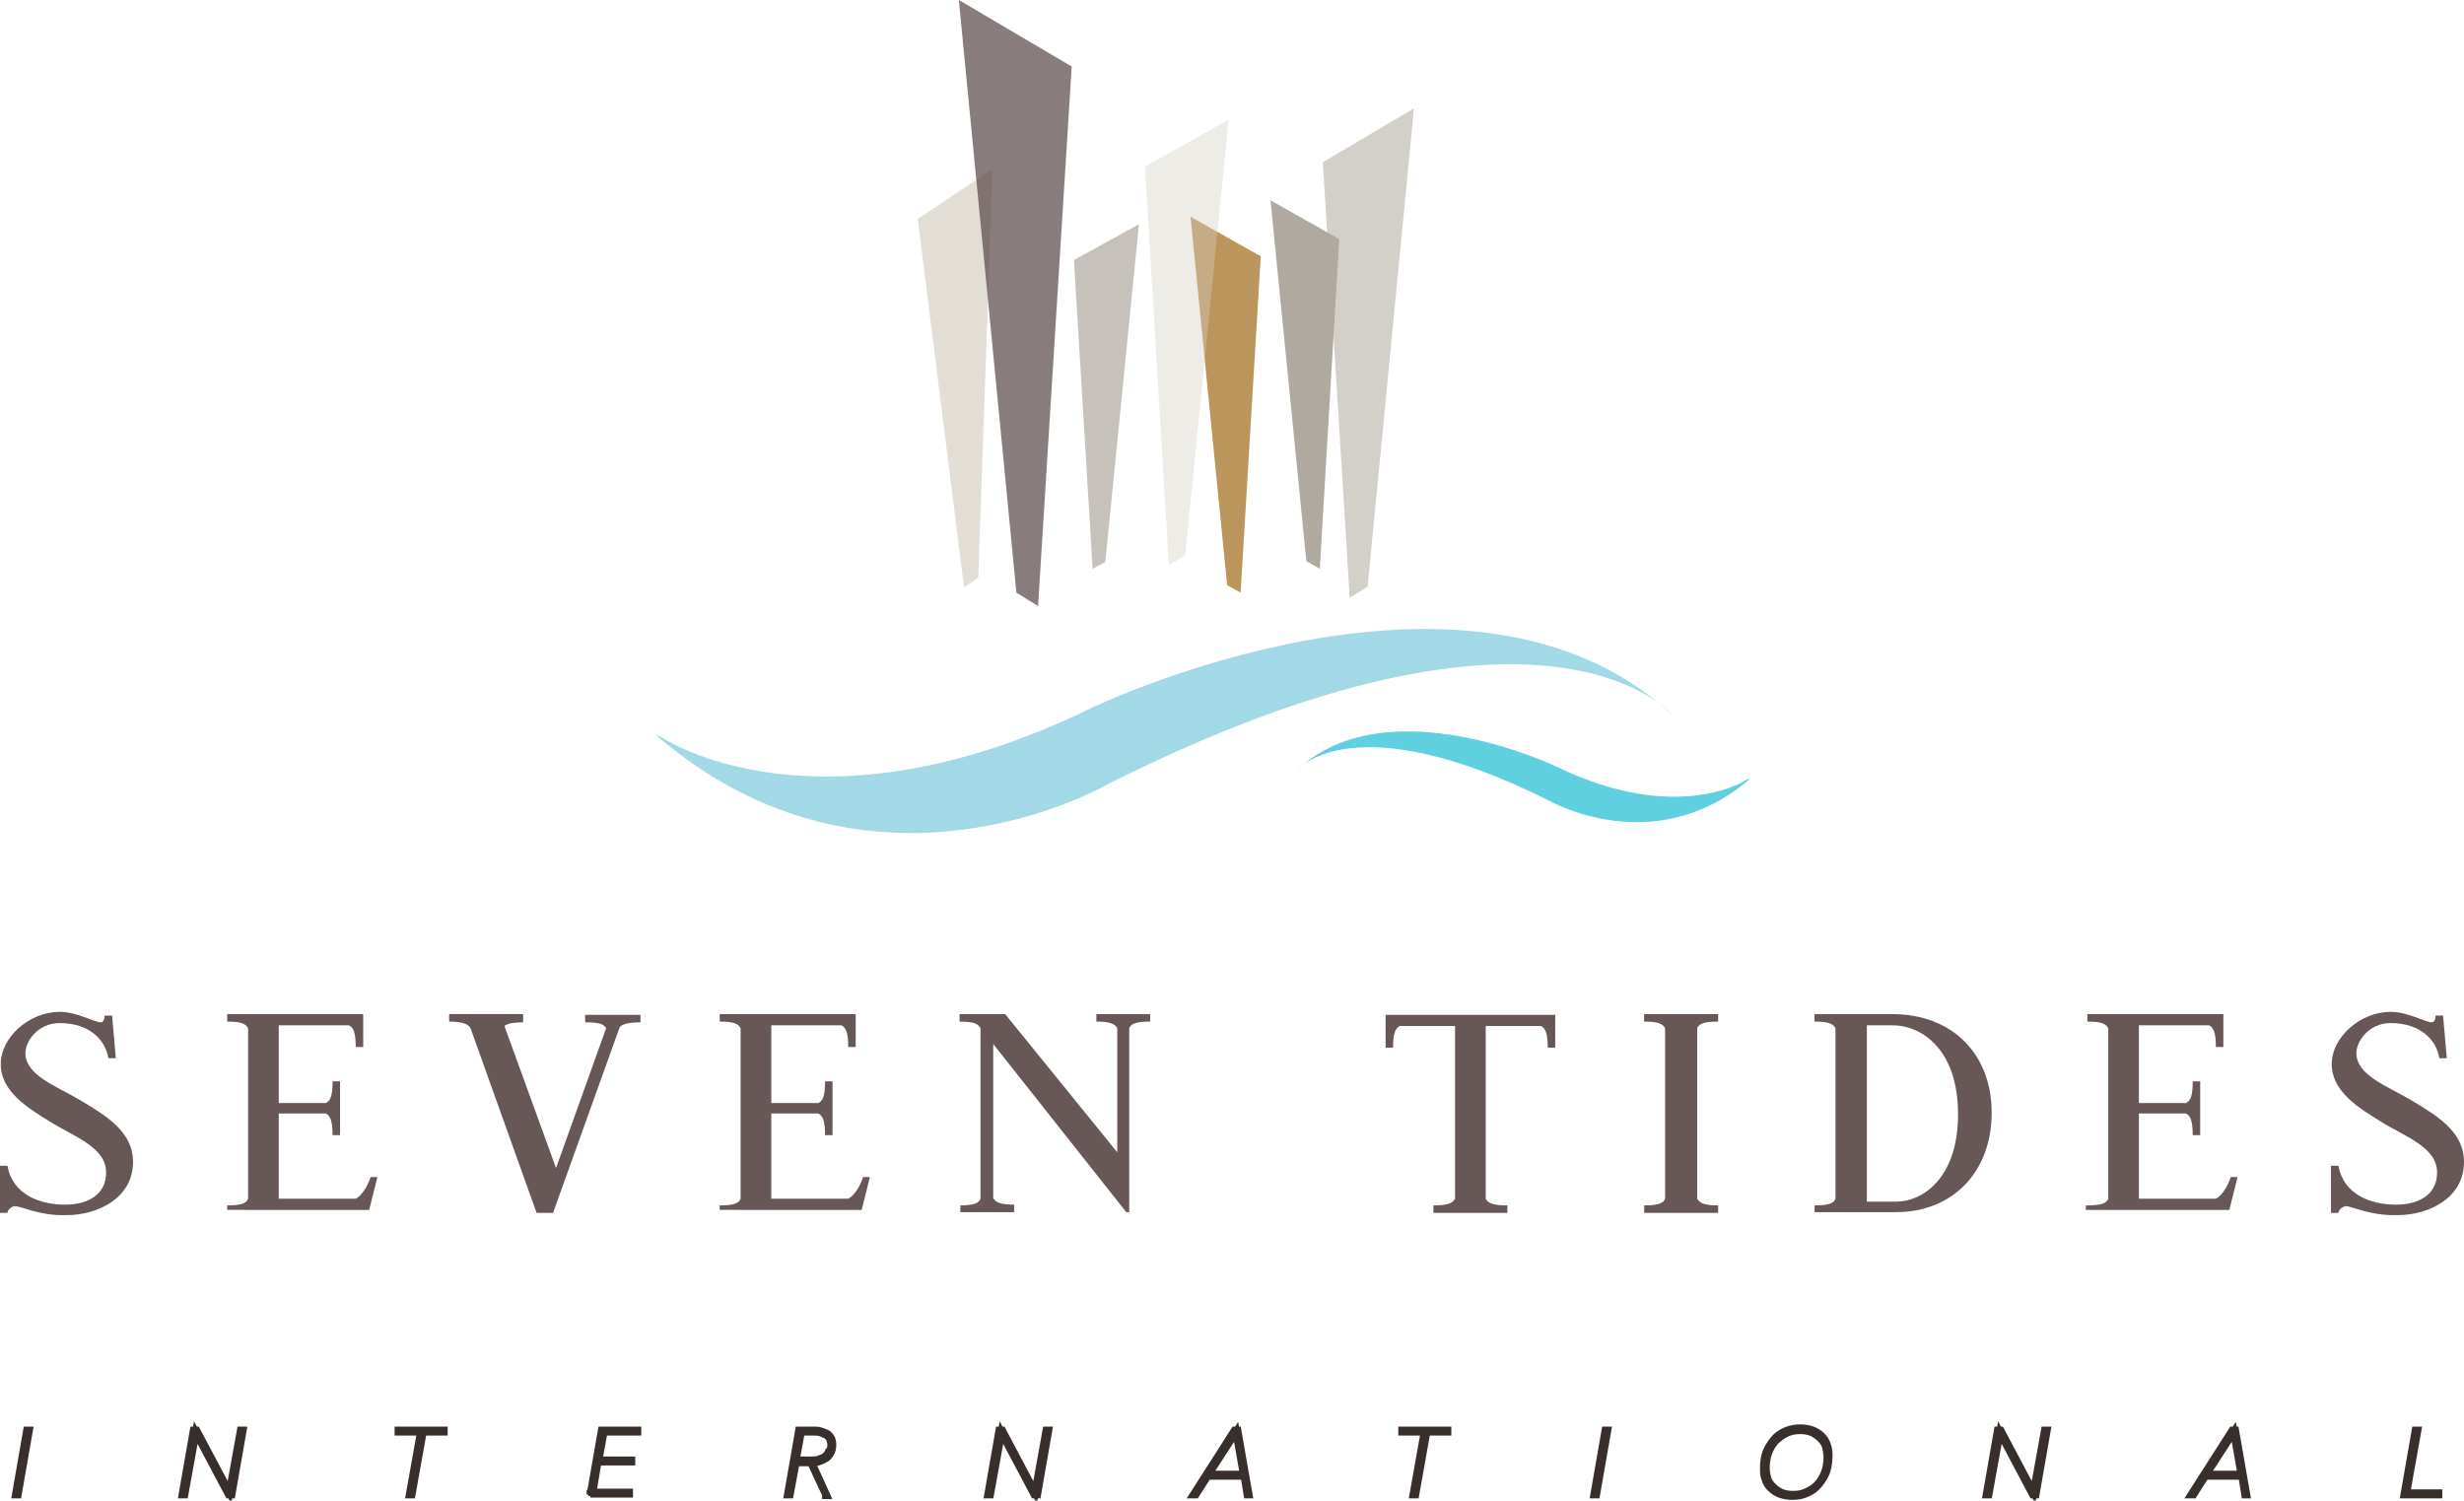 <?xml version="1.0" encoding="utf-8"?>
<!-- Generator: Adobe Illustrator 22.1.0, SVG Export Plug-In . SVG Version: 6.00 Build 0)  -->
<svg version="1.1" id="Layer_1" xmlns="http://www.w3.org/2000/svg" xmlns:xlink="http://www.w3.org/1999/xlink" x="0px" y="0px"
	 viewBox="0 0 329.7 200.8" style="enable-background:new 0 0 329.7 200.8;" xml:space="preserve">
<style type="text/css">
	.st0{fill:#382F2D;stroke:#382F2D;stroke-miterlimit:10;}
	.st1{opacity:0.9;}
	.st2{fill:#574545;}
	.st3{fill:#A2D9E7;}
	.st4{fill:#5FD0DF;}
	.st5{opacity:0.7;fill:#D6D1C4;}
	.st6{opacity:0.7;fill:#AFA99F;}
	.st7{fill:#AFA99F;}
	.st8{fill:#BC955C;}
	.st9{opacity:0.4;fill:#D6D1C4;}
	.st10{opacity:0.7;fill:#574545;}
	.st11{opacity:0.55;fill:#AFA99F;}
</style>
<g>
	<path class="st0" d="M2.1,200l1.5-8.6h0.3L2.4,200H2.1z"/>
	<path class="st0" d="M30.6,200l-4.4-8.3h0l-1.5,8.3h-0.3l1.5-8.6h0.4l4.4,8.3h0l1.5-8.3h0.3L31,200H30.6z"/>
	<path class="st0" d="M56.6,191.6l-1.5,8.4h-0.3l1.5-8.4h-3l0-0.2h6.1l0,0.2H56.6z"/>
	<path class="st0" d="M79,200l1.5-8.6h4.8l0,0.2h-4.5l-0.7,3.8h4.4l0,0.2H80l-0.7,4.1h4.9l0,0.2H79z"/>
	<path class="st0" d="M110.5,200l-2-4.3h-2l-0.8,4.3h-0.3l1.5-8.6h2c0.3,0,0.6,0,0.9,0.1c0.3,0.1,0.6,0.2,0.8,0.3
		c0.2,0.1,0.4,0.3,0.6,0.6c0.1,0.2,0.2,0.5,0.2,0.9c0,0.5-0.1,0.9-0.3,1.2c-0.2,0.3-0.4,0.6-0.7,0.7c-0.3,0.2-0.6,0.3-0.9,0.4
		c-0.3,0.1-0.6,0.1-0.9,0.1l2,4.4H110.5z M111.2,193.3c0-0.3-0.1-0.6-0.2-0.8c-0.1-0.2-0.3-0.4-0.5-0.5c-0.2-0.1-0.5-0.2-0.7-0.3
		c-0.3-0.1-0.6-0.1-0.9-0.1h-1.7l-0.7,3.8h1.9c0.4,0,0.8,0,1.1-0.1c0.3-0.1,0.6-0.2,0.9-0.4c0.2-0.2,0.4-0.4,0.5-0.7
		C111.2,194,111.2,193.6,111.2,193.3z"/>
	<path class="st0" d="M138.4,200l-4.4-8.3h0l-1.5,8.3h-0.3l1.5-8.6h0.4l4.4,8.3h0l1.5-8.3h0.3l-1.5,8.6H138.4z"/>
	<path class="st0" d="M166.9,200l-0.4-2.5h-4.9L160,200h-0.3l5.5-8.6h0.4l1.5,8.6H166.9z M165.4,191.6l-3.7,5.7h4.7L165.4,191.6z"/>
	<path class="st0" d="M190.9,191.6l-1.5,8.4h-0.3l1.5-8.4h-3l0-0.2h6.1l0,0.2H190.9z"/>
	<path class="st0" d="M213.3,200l1.5-8.6h0.3l-1.5,8.6H213.3z"/>
	<path class="st0" d="M236,196.4c0-0.7,0.1-1.4,0.3-2c0.2-0.6,0.6-1.2,1-1.7c0.4-0.5,0.9-0.9,1.6-1.2s1.3-0.4,2-0.4
		c0.6,0,1.2,0.1,1.7,0.3c0.5,0.2,0.9,0.5,1.2,0.8c0.3,0.3,0.6,0.8,0.7,1.2c0.2,0.5,0.2,1,0.2,1.5c0,0.7-0.1,1.4-0.3,2
		c-0.2,0.6-0.6,1.2-1,1.7c-0.4,0.5-0.9,0.9-1.6,1.2c-0.6,0.3-1.3,0.4-2,0.4c-0.6,0-1.2-0.1-1.7-0.3c-0.5-0.2-0.9-0.5-1.2-0.8
		c-0.3-0.3-0.6-0.7-0.7-1.2C236,197.5,236,197,236,196.4z M244.5,195c0-0.5-0.1-1-0.2-1.4c-0.1-0.4-0.4-0.8-0.7-1.1
		c-0.3-0.3-0.7-0.6-1.1-0.8c-0.5-0.2-1-0.3-1.6-0.3c-0.7,0-1.3,0.1-1.9,0.4c-0.6,0.3-1.1,0.7-1.5,1.1c-0.4,0.5-0.7,1-0.9,1.6
		c-0.2,0.6-0.3,1.2-0.3,1.9c0,0.5,0.1,1,0.2,1.4c0.1,0.4,0.4,0.8,0.7,1.1c0.3,0.3,0.7,0.6,1.1,0.8c0.5,0.2,1,0.3,1.6,0.3
		c0.7,0,1.3-0.1,1.9-0.4c0.6-0.3,1.1-0.6,1.5-1.1c0.4-0.5,0.7-1,0.9-1.6C244.4,196.3,244.5,195.7,244.5,195z"/>
	<path class="st0" d="M272,200l-4.4-8.3h0l-1.5,8.3h-0.3l1.5-8.6h0.4l4.4,8.3h0l1.5-8.3h0.3l-1.5,8.6H272z"/>
	<path class="st0" d="M300.4,200l-0.4-2.5h-4.9l-1.6,2.5h-0.3l5.5-8.6h0.4l1.5,8.6H300.4z M298.9,191.6l-3.7,5.7h4.7L298.9,191.6z"
		/>
	<path class="st0" d="M321.7,200l1.5-8.6h0.3l-1.5,8.4h4.3l0,0.2H321.7z"/>
</g>
<g class="st1">
	<path class="st2" d="M2,161.4c-0.3,0-1,0.4-1,0.9H0V156h1c0.7,3.9,4.4,5.2,7.7,5.2c3,0,5.5-1.3,5.5-4.3c0-3.4-4.3-4.8-7.5-6.8
		c-2.9-1.8-6.6-4-6.6-7.7c0-3.6,3.8-7,7.9-7c2.3,0,4.6,1.4,5.5,1.4c0.3,0,0.5-0.4,0.5-0.9h1l0.5,5.7h-1c-0.4-2.5-2.6-4.7-6.5-4.7
		c-3,0-4.6,2.5-4.6,4c0,3,4.1,4.4,7.3,6.3c3.5,2.1,7.1,4.2,7.1,8.3c0,4.8-4.7,7.1-8.9,7.1C5.2,162.7,2.9,161.4,2,161.4z"/>
	<path class="st2" d="M30.4,161.3c1.9,0,2.6-0.3,2.8-0.9v-22.8c-0.3-0.6-0.9-0.9-2.8-0.9v-1h18.2v4.4h-1c0-1.9-0.3-2.6-0.9-2.9h-9.4
		v10.4h6.3c0.6-0.3,0.9-0.9,0.9-2.9h1v7.2h-1c0-1.9-0.3-2.6-0.9-2.9h-6.3v11.4h10.3c0.6-0.3,1.4-1.2,2-2.9h0.9l-1.1,4.4H30.4V161.3z
		"/>
	<path class="st2" d="M70.1,136.8c-1.5,0-2.3,0.2-2.6,0.5l6.9,19l6.7-18.7c-0.3-0.6-1-0.8-2.8-0.8v-1h7.4v1c-1.7,0-2.6,0.3-2.8,0.7
		L74,162.3h-2.2l-8.8-24.6c-0.2-0.6-1-1-2.9-1v-1h9.9V136.8z"/>
	<path class="st2" d="M96.3,161.3c1.9,0,2.6-0.3,2.8-0.9v-22.8c-0.3-0.6-0.9-0.9-2.8-0.9v-1h18.2v4.4h-1c0-1.9-0.3-2.6-0.9-2.9h-9.4
		v10.4h6.3c0.6-0.3,0.9-0.9,0.9-2.9h1v7.2h-1c0-1.9-0.3-2.6-0.9-2.9h-6.3v11.4h10.3c0.6-0.3,1.4-1.2,2-2.9h0.9l-1.1,4.4H96.3V161.3z
		"/>
	<path class="st2" d="M128.4,161.3c1.9,0,2.6-0.3,2.8-0.9v-22.8c-0.3-0.6-0.9-0.9-2.8-0.9v-1h6.1l15,18.5v-16.6
		c-0.3-0.6-1-0.9-2.8-0.9v-1h7.2v1c-1.9,0-2.6,0.3-2.8,0.9v24.6h-0.4l-17.8-22.5v20.6c0.3,0.6,1,0.9,2.8,0.9v1h-7.2V161.3z"/>
	<path class="st2" d="M208.1,135.8v4.4h-1c0-1.9-0.3-2.6-0.9-2.9h-7.4v23.1c0.3,0.6,1,0.9,2.9,0.9v1h-9.9v-1c1.9,0,2.6-0.3,2.9-0.9
		v-23.1h-7.4c-0.6,0.3-0.9,1-0.9,2.9h-1v-4.4H208.1z"/>
	<path class="st2" d="M220,161.3c1.9,0,2.6-0.3,2.8-0.9v-22.8c-0.3-0.6-0.9-0.9-2.8-0.9v-1h9.9v1c-1.9,0-2.6,0.3-2.8,0.9v22.8
		c0.3,0.6,1,0.9,2.8,0.9v1H220V161.3z"/>
	<path class="st2" d="M242.8,161.3c1.9,0,2.6-0.3,2.8-0.9v-22.8c-0.3-0.6-0.9-0.9-2.8-0.9v-1h10.4c8.1,0,13.3,5.4,13.3,13.2
		c0,7.9-5.2,13.3-12.8,13.3h-10.9V161.3z M249.8,160.8h3.9c3.6,0,8.3-3.2,8.3-11.7c0-8.5-4.7-11.9-8.8-11.9h-3.4V160.8z"/>
	<path class="st2" d="M279.3,161.3c1.9,0,2.6-0.3,2.8-0.9v-22.8c-0.3-0.6-0.9-0.9-2.8-0.9v-1h18.2v4.4h-1c0-1.9-0.3-2.6-0.9-2.9
		h-9.4v10.4h6.3c0.6-0.3,0.9-0.9,0.9-2.9h1v7.2h-1c0-1.9-0.3-2.6-0.9-2.9h-6.3v11.4h10.3c0.6-0.3,1.4-1.2,2-2.9h0.9l-1.1,4.4h-19.2
		V161.3z"/>
	<path class="st2" d="M313.9,161.4c-0.3,0-1,0.4-1,0.9h-1V156h1c0.7,3.9,4.4,5.2,7.7,5.2c3,0,5.5-1.3,5.5-4.3c0-3.4-4.3-4.8-7.5-6.8
		c-2.9-1.8-6.6-4-6.6-7.7c0-3.6,3.8-7,7.9-7c2.3,0,4.6,1.4,5.5,1.4c0.3,0,0.5-0.4,0.5-0.9h1l0.5,5.7h-1c-0.4-2.5-2.6-4.7-6.5-4.7
		c-3,0-4.6,2.5-4.6,4c0,3,4.1,4.4,7.3,6.3c3.5,2.1,7.1,4.2,7.1,8.3c0,4.8-4.7,7.1-8.9,7.1C317.1,162.7,314.7,161.4,313.9,161.4z"/>
</g>
<path class="st3" d="M88.6,98.7c0,0,20.6,14,57.3-3.9c0,0,50.7-24.5,77.9,0.9c0,0-16.7-20.3-75.5,9.2c0,0-31.6,18.5-60.6-6.6"/>
<path class="st4" d="M233.8,104.3c0,0-9.2,6.2-25.5-1.7c0,0-22.6-10.9-34.7,0.4c0,0,7.4-9,33.6,4.1c0,0,14.1,8.2,27-2.9"/>
<polygon class="st5" points="129,78.6 122.8,29.3 132.8,22.6 130.9,77.3 "/>
<polygon class="st6" points="146.2,76.1 143.7,34.8 152.4,30 147.9,75.2 "/>
<polygon class="st7" points="176.6,76.1 179.2,32 170,26.8 174.8,75.1 "/>
<polygon class="st8" points="166,79.3 168.7,34.3 159.3,29 164.2,78.3 "/>
<polygon class="st9" points="156.4,75.6 153.2,22.3 164.4,16 158.6,74.3 "/>
<polygon class="st10" points="138.9,81.1 143.4,8.9 128.3,0 136,79.3 "/>
<polygon class="st11" points="180.6,80 177,21.7 189.2,14.5 183,78.5 "/>
</svg>
